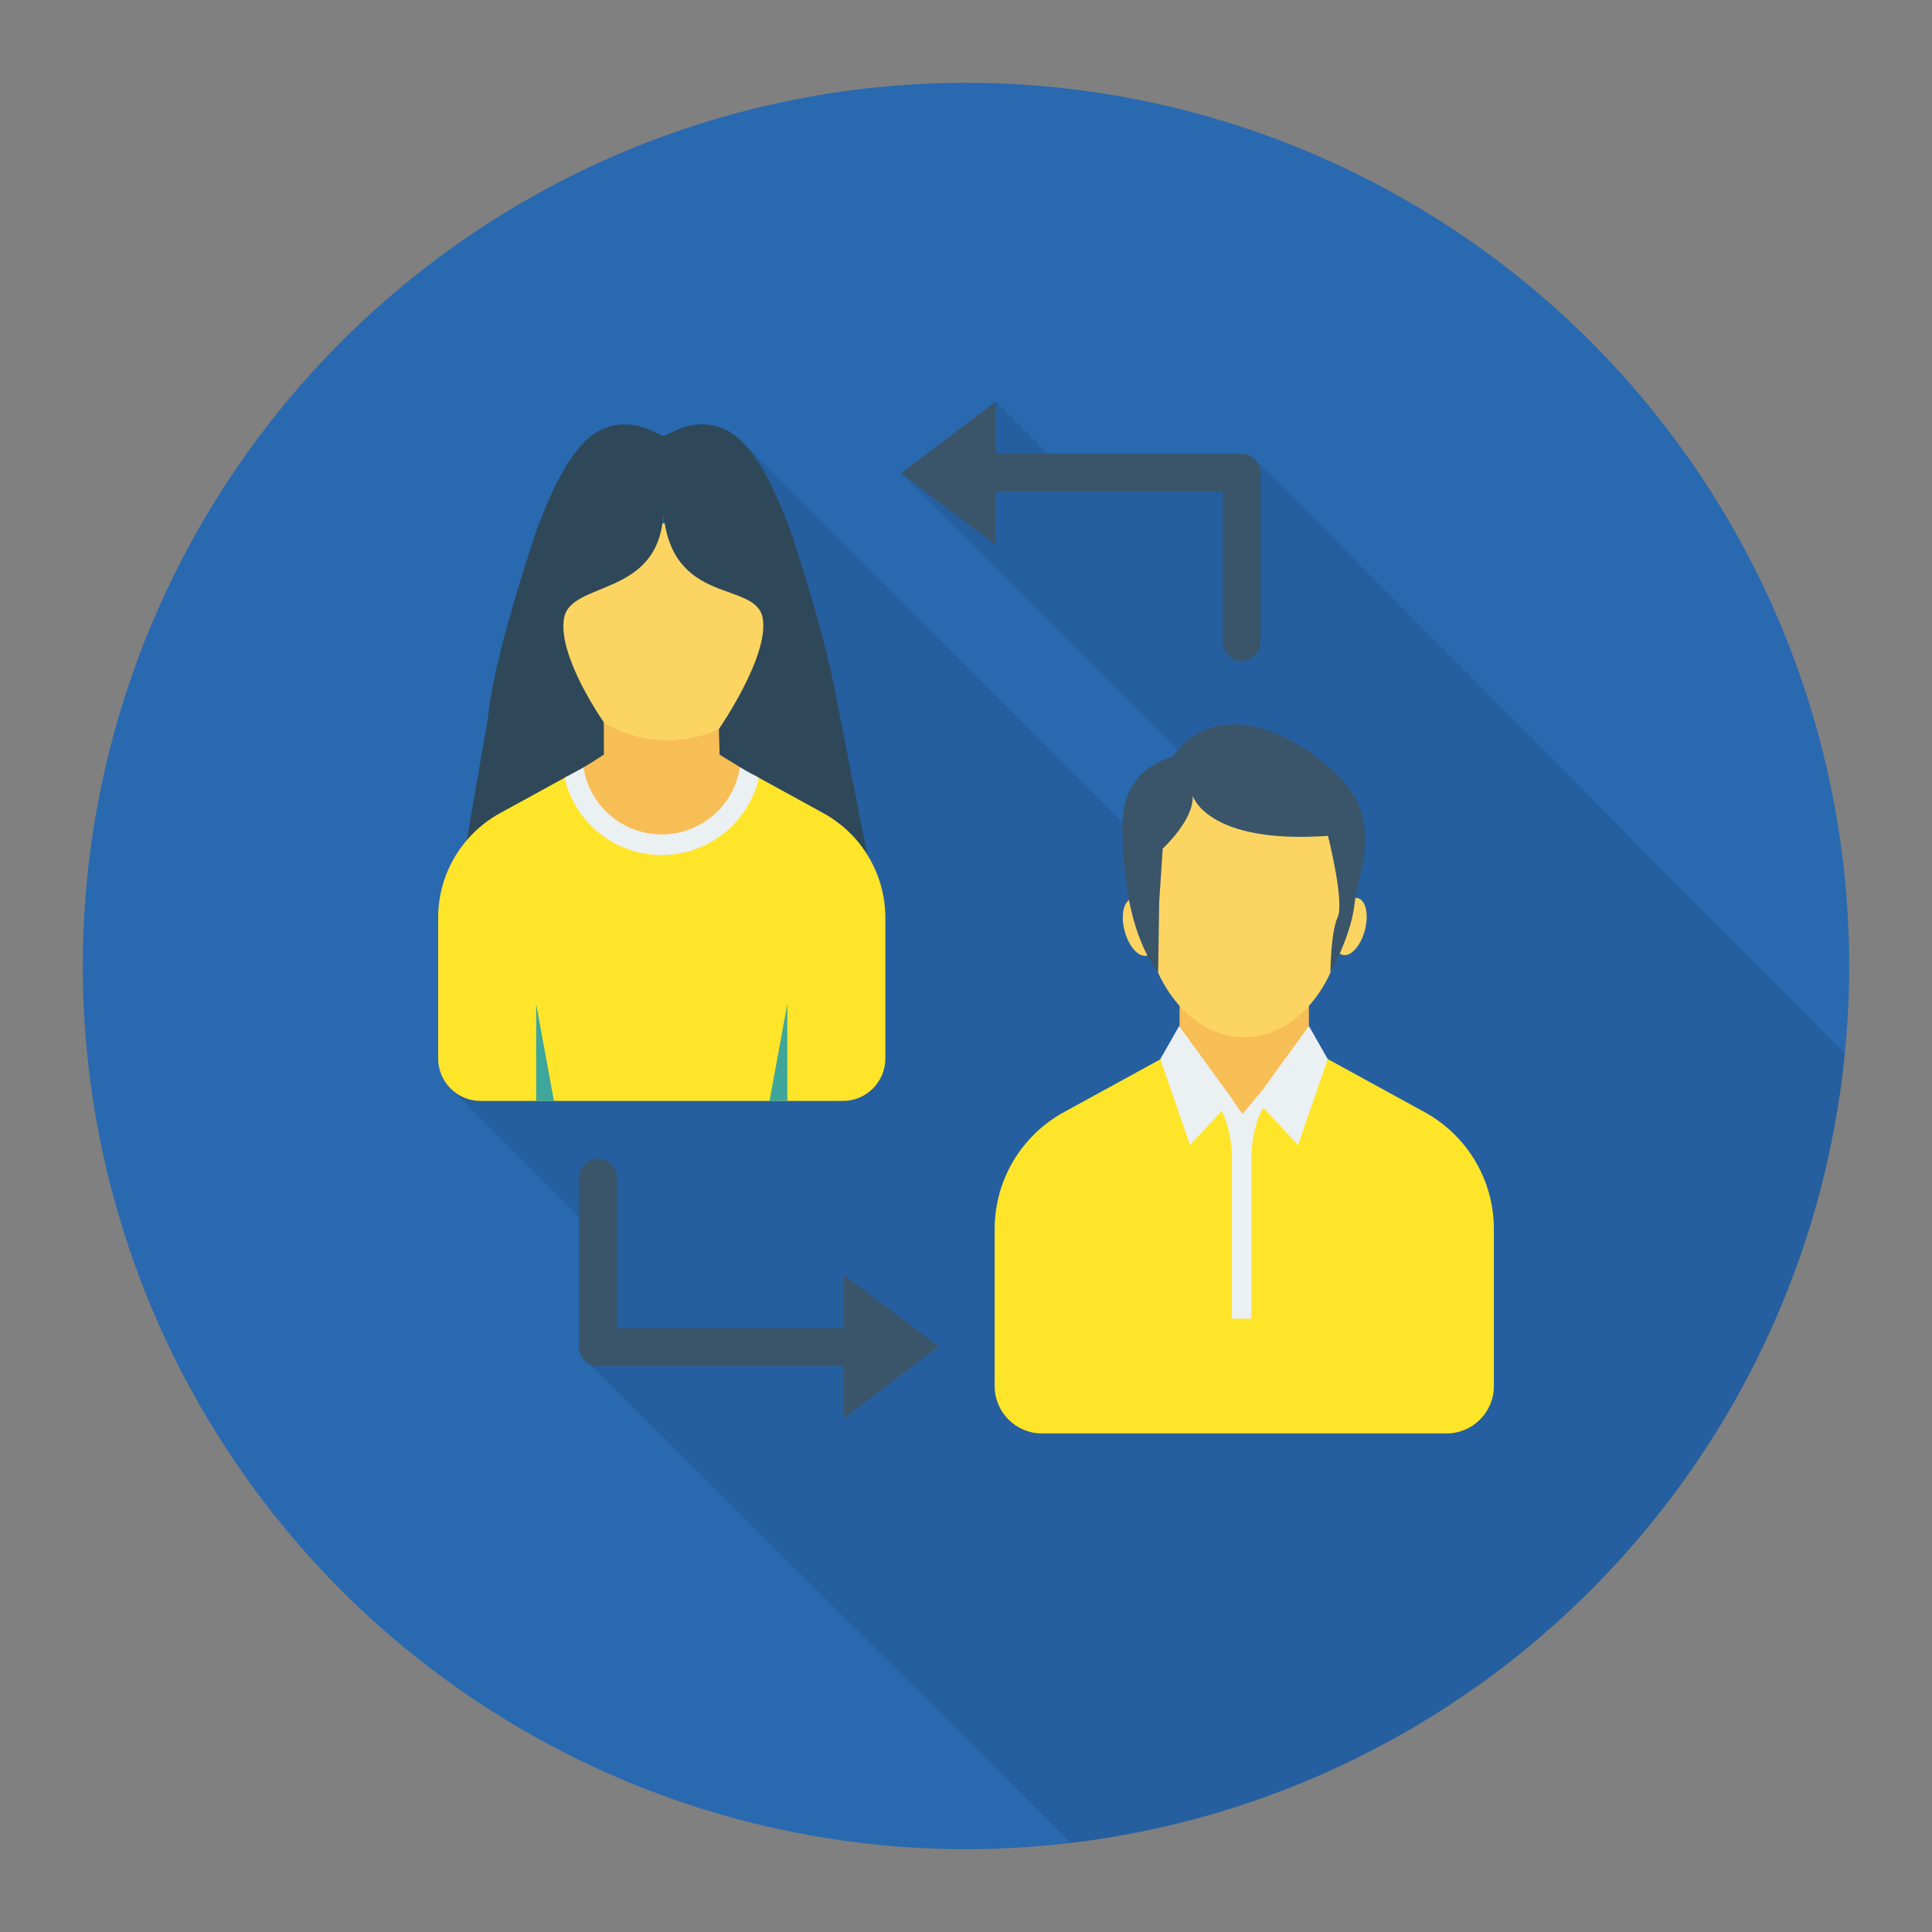 <?xml version="1.0"?>
<svg xmlns="http://www.w3.org/2000/svg" enable-background="new 0 0 140 140" height="512px" viewBox="0 0 140 140" width="512px" class=""><rect x="0" y="0" width="140" height="140" fill="#808080" stroke="none"/><g><circle cx="70" cy="70" fill="#ea8953" r="64" data-original="#EA8953" class="" style="fill:#2969B0" data-old_color="#ea8953"/><path d="m81.347 59.605-27.35-27.36c-.52-.56-1.08-.99-1.69-1.22-2.21-.84-3.86.55-4.23.55s-2.03-1.39-4.24-.55c-2.21.84-3.75 4.19-4.95 7.39 0 0-3.17 9.34-3.5 13.47l-1.56 9.01c-1.34 1.56-2.08 3.54-2.08 5.6v10.2c0 .82.32 1.56.84 2.11l.03.03c.02.02.05.05.07.07l9.28 9.28v9.43c0 .52.29.96.71 1.19l-.01.01 34.949 34.718c29.675-3.521 53.126-27.33 56.069-57.178l-42.667-42.99h-.01c-.25-.29-.62-.48-1.03-.48h-14.04l-3.78-3.78-6.87 5.19 20.07 20.06c-.14.16-.27.33-.4.51 0 0-3.51.67-3.61 4.74z" opacity=".1" data-original="#000000" class=""/><path d="m60.505 50.068 2.564 13.013-10.03-.504h-19.505l1.85-10.69z" fill="#2f4859" data-original="#2F4859"/><path d="m53.617 55.592-1.468-.921v-8.147h-8.397v8.147l-1.471.931-.873 1.301 1.902 2.283s2.029 1.572 2.232 1.572c.203 0 1.953.254 2.105.254.152 0 1.522.152 1.978-.101.457-.254 1.395-.913 1.623-.989.228-.076 1.801-1.572 1.877-1.674.076-.101 1.047-1.978 1.047-1.978z" fill="#f7be56" data-original="#F7BE56"/><path d="m61.911 60.692c-.644-.707-1.404-1.304-2.249-1.769l-4.667-2.561-.52-.282c-.017.061-.037.122-.067.184-1.23 2.567-4.006 4.806-6.944 4.731-2.962-.076-4.901-2.383-6.327-4.758l-.228.125-4.672 2.561c-.845.465-1.6 1.061-2.244 1.769-1.447 1.594-2.244 3.659-2.244 5.808v10.2c0 1.7 1.378 3.078 3.073 3.078h26.255c1.7 0 3.078-1.378 3.078-3.078v-10.2c-0-2.149-.803-4.213-2.244-5.808z" fill="#44c4a1" data-original="#44C4A1" class="" style="fill:#FFE529" data-old_color="#44c4a1"/><path d="m54.255 55.961-.639-.37c-.412 2.761-2.793 4.873-5.665 4.873-2.872 0-5.248-2.107-5.67-4.863l-.623.348-.75.412c.739 3.21 3.611 5.596 7.043 5.596 3.432 0 6.304-2.386 7.043-5.596z" fill="#ebf0f3" data-original="#EBF0F3"/><path d="m38.852 79.778v-7.03l1.288 7.03z" fill="#3ea69b" data-original="#3EA69B" class=""/><path d="m57.051 79.778v-7.03l-1.288 7.03z" fill="#3ea69b" data-original="#3EA69B" class=""/><ellipse cx="48.355" cy="45.782" fill="#fcd462" rx="8.445" ry="7.862" data-original="#FCD462" class=""/><path d="m57.262 38.41c-1.203-3.19-2.743-6.549-4.954-7.388-2.211-.84-3.866.555-4.236.555s-2.025-1.394-4.236-.555c-2.211.84-3.75 4.198-4.954 7.388 0 0-3.528 10.409-3.528 14.112 0 3.703 3.074 4.262 4.542 4.053 1.467-.21 3.855-1.904 3.855-1.904l-.012-2.358s-3.354-4.768-2.865-7.519c.489-2.752 6.914-1.45 7.197-7.618.621 6.79 6.708 4.866 7.197 7.618.489 2.752-3.177 8.04-3.177 8.04l.056 1.837s2.632 1.694 4.099 1.904c1.467.21 4.542-.349 4.542-4.053 0-3.703-3.528-14.112-3.528-14.112z" fill="#2f4859" data-original="#2F4859"/><path d="m94.85 79.505-4.876 1.637-4.498-1.637v-12.753h9.374z" fill="#f7be56" data-original="#F7BE56"/><path d="m105.748 82.571c-.721-.793-1.569-1.462-2.509-1.977l-6.037-3.308-.987-.541-.576.113c-.011.09-.027.207-.04.309l-5.588 3.821-5.272-3.792c-.014-.111-.031-.238-.043-.335l-.582-.116-.972.533-6.055 3.317c-.941.515-1.789 1.184-2.506 1.977-1.612 1.774-2.504 4.084-2.504 6.48v11.389c0 1.896 1.537 3.432 3.432 3.432h29.311c1.896 0 3.432-1.537 3.432-3.432v-11.389c0-2.396-.891-4.706-2.504-6.48z" fill="#27a2db" data-original="#27A2DB" class="active-path" style="fill:#FFE529" data-old_color="#27a2db"/><g fill="#ebf0f3"><path d="m94.85 74.352-3.859 5.31 3.068 3.308 2.154-6.224z" data-original="#EBF0F3"/><path d="m85.444 74.352 3.859 5.31-3.068 3.308-2.154-6.224z" data-original="#EBF0F3"/><path d="m89.271 83.607v11.95h1.408v-11.95c.184-2.921 1.205-3.746 1.205-3.746l-.593-.639-1.259 1.503-1.058-1.503-.908.639c0 0 1.021.825 1.205 3.746z" data-original="#EBF0F3"/></g><g fill="#fcd462"><ellipse cx="97.81" cy="67.169" rx="2.129" ry="1.094" transform="matrix(.26 -.966 .966 .26 7.527 144.159)" data-original="#FCD462" class=""/><ellipse cx="82.517" cy="67.169" rx="1.094" ry="2.129" transform="matrix(.966 -.26 .26 .966 -14.622 23.756)" data-original="#FCD462" class=""/><ellipse cx="90.164" cy="65.304" rx="7.34" ry="9.856" data-original="#FCD462" class=""/></g><path d="m86.42 57.656s1.019 3.535 9.811 2.915c0 0 1.21 4.775.701 5.891-.51 1.116-.526 4.031-.526 4.031s1.482-2.667 1.737-4.899c.255-2.232 1.402-4.341.319-7.256-1.083-2.915-9.365-9.302-13.506-3.473 0 0-3.617.682-3.617 4.899s.673 8.12 2.584 10.728l.077-5.147.255-3.853s2.294-2.101 2.166-3.837z" fill="#3a556a" data-original="#3A556A" class=""/><path d="m89.975 32.885h-17.822v-3.776l-6.866 5.186 6.866 5.186v-3.856h16.452v10.899c0 .756.614 1.37 1.37 1.37.756 0 1.37-.614 1.37-1.37v-12.269c-0-.756-.614-1.37-1.37-1.37z" fill="#3a556a" data-original="#3A556A" class=""/><path d="m43.335 98.988h17.822v3.776l6.866-5.186-6.866-5.186v3.856h-16.452v-10.899c0-.756-.614-1.37-1.37-1.37s-1.37.614-1.37 1.37v12.269c0.0.756.614 1.37 1.37 1.37z" fill="#3a556a" data-original="#3A556A" class=""/></g> </svg>
